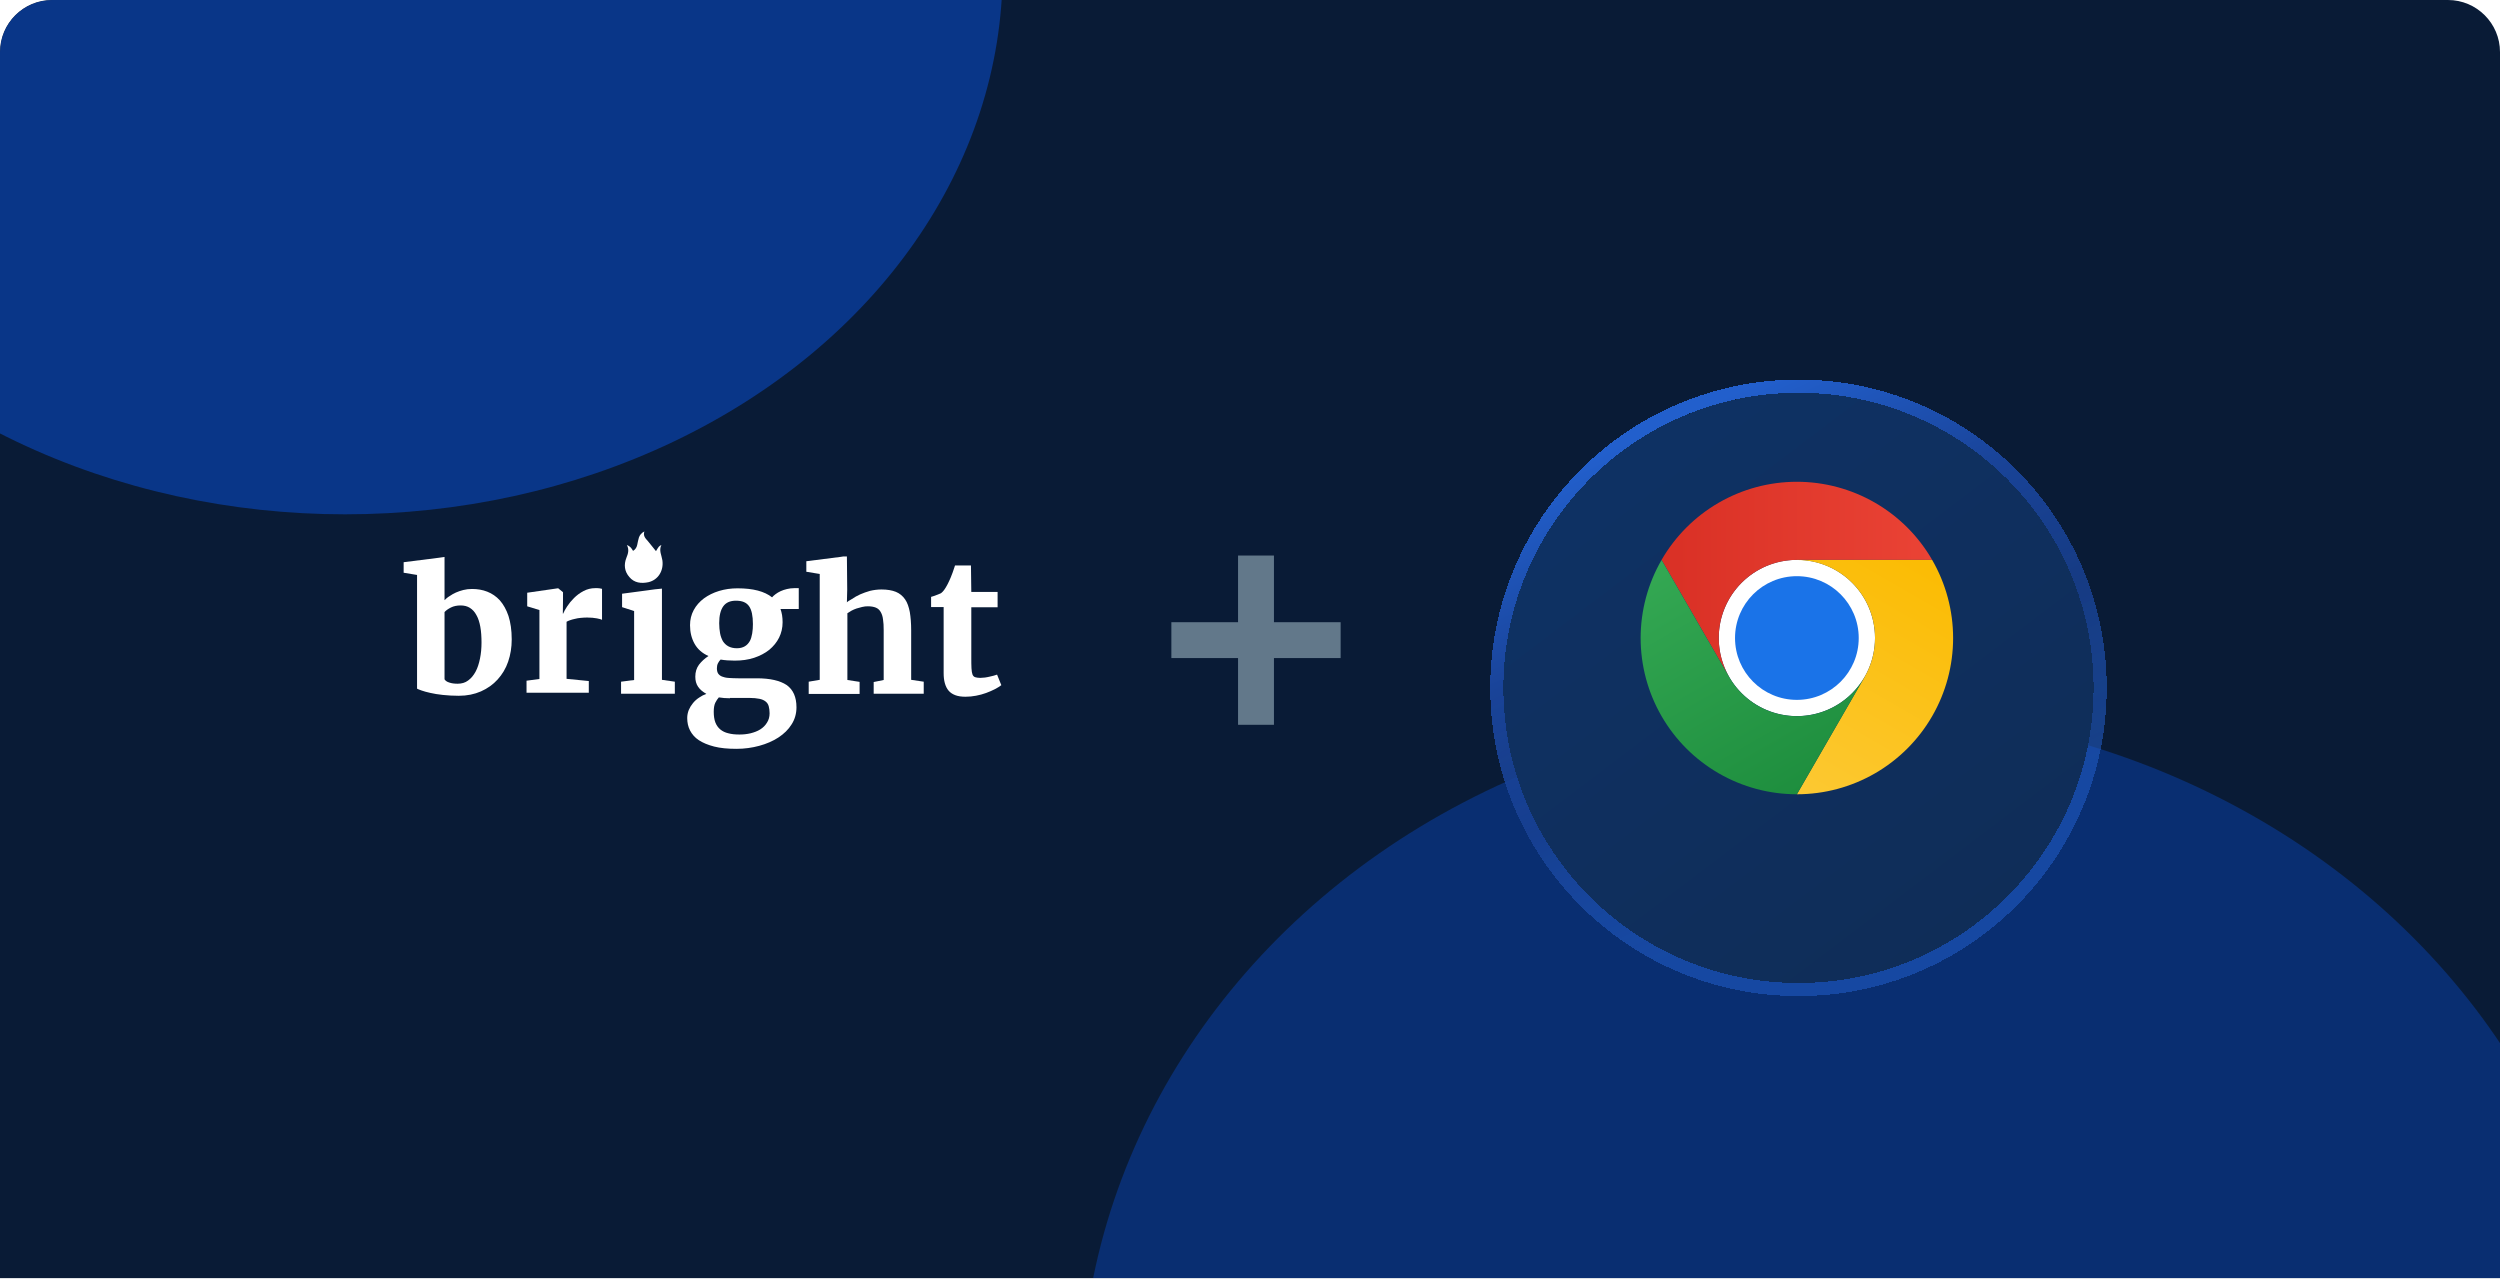 <svg width="384" height="197" viewBox="0 0 384 197" fill="none" xmlns="http://www.w3.org/2000/svg">
<g clip-path="url(#clip0_49428_12933)">
<path d="M0 8C0 3.582 3.582 0 8 0H376C380.418 0 384 3.582 384 8V196.324H0V8Z" fill="#091B36"/>
<g clip-path="url(#clip1_49428_12933)">
<g opacity="0.5" filter="url(#filter0_f_49428_12933)">
<ellipse cx="283.528" cy="215.44" rx="117.528" ry="106.44" fill="#0941AB"/>
</g>
<g opacity="0.7" filter="url(#filter1_f_49428_12933)">
<ellipse cx="53" cy="-4.5" rx="101" ry="83.5" fill="#0941AB"/>
</g>
</g>
<g clip-path="url(#clip2_49428_12933)">
<path d="M96.289 83.711C96.668 84.43 96.479 85.036 96.214 85.68C95.797 86.74 95.911 87.762 96.668 88.633C97.425 89.542 98.486 89.656 99.584 89.428C101.098 89.088 101.969 87.649 101.742 86.058C101.628 85.301 101.174 84.544 101.591 83.711C101.212 83.9 101.212 83.9 100.758 84.657C100.341 84.165 99.962 83.635 99.508 83.105C99.129 82.688 98.751 82.309 98.978 81.628C98.523 81.855 98.296 82.158 98.145 82.537C98.031 82.915 97.955 83.294 97.88 83.673C97.804 84.051 97.615 84.392 97.236 84.619C97.009 84.203 96.782 83.9 96.289 83.711Z" fill="white"/>
<path d="M64.059 105.777V88.312L62 87.973V86.355L67.368 85.677L68.28 85.548V86.251V92.187C68.489 91.978 68.749 91.743 69.062 91.561C69.349 91.352 69.687 91.169 70.026 91.013C70.391 90.856 70.756 90.726 71.173 90.622C71.59 90.517 72.033 90.465 72.502 90.465C73.336 90.465 74.117 90.596 74.847 90.882C75.577 91.169 76.228 91.613 76.775 92.213C77.323 92.839 77.766 93.621 78.104 94.613C78.417 95.604 78.6 96.778 78.6 98.212C78.6 99.438 78.417 100.56 78.052 101.629C77.688 102.699 77.14 103.586 76.437 104.368C75.733 105.151 74.873 105.751 73.883 106.194C72.867 106.638 71.746 106.872 70.469 106.872C69.583 106.872 68.775 106.82 68.02 106.742C67.29 106.664 66.638 106.559 66.091 106.429C65.544 106.299 65.101 106.194 64.762 106.064C64.424 105.933 64.163 105.855 64.059 105.777ZM70.756 92.995C70.183 92.995 69.687 93.1 69.27 93.308C68.853 93.517 68.515 93.752 68.28 94.013V104.342C68.41 104.551 68.645 104.734 69.01 104.838C69.375 104.968 69.818 105.02 70.287 105.02C70.912 105.02 71.459 104.864 71.902 104.525C72.371 104.186 72.736 103.742 73.049 103.168C73.362 102.595 73.57 101.916 73.727 101.16C73.883 100.403 73.961 99.569 73.961 98.708C73.961 97.821 73.909 97.012 73.779 96.282C73.648 95.578 73.466 94.978 73.179 94.482C72.919 93.987 72.58 93.621 72.163 93.361C71.798 93.126 71.303 92.995 70.756 92.995Z" fill="white"/>
<path d="M80.875 106.407V104.555L82.856 104.294V93.704L80.979 93.13V91.043L85.67 90.365H85.748L86.478 90.965V92.113L86.452 94.252H86.504C86.608 93.965 86.816 93.6 87.103 93.156C87.39 92.713 87.755 92.269 88.171 91.852C88.588 91.434 89.084 91.069 89.631 90.782C90.178 90.495 90.777 90.339 91.429 90.339C91.716 90.339 91.924 90.339 92.08 90.365C92.237 90.391 92.367 90.417 92.471 90.443V95.217C92.367 95.138 92.106 95.06 91.689 94.982C91.272 94.904 90.751 94.852 90.178 94.852C89.865 94.852 89.527 94.878 89.214 94.904C88.901 94.93 88.588 94.982 88.302 95.06C88.015 95.112 87.781 95.191 87.546 95.269C87.312 95.347 87.155 95.425 87.025 95.504V104.268L90.439 104.607V106.407H80.875Z" fill="white"/>
<path d="M95.394 106.56V104.708L97.401 104.447V93.857L95.551 93.257V91.196L100.606 90.518L101.675 90.412V91.118V104.421L103.655 104.708V106.56H95.394Z" fill="white"/>
<path d="M112.841 101.472C112.059 101.472 111.33 101.417 110.683 101.309C110.521 101.472 110.386 101.662 110.278 101.879C110.17 102.096 110.116 102.341 110.116 102.639C110.116 102.965 110.17 103.237 110.305 103.454C110.44 103.644 110.629 103.807 110.899 103.915C111.168 104.024 111.492 104.106 111.924 104.133C112.356 104.16 112.841 104.187 113.408 104.187H116.241C118.291 104.187 119.802 104.54 120.827 105.219C121.826 105.925 122.338 107.065 122.338 108.64C122.338 109.59 122.095 110.486 121.583 111.274C121.097 112.061 120.423 112.713 119.559 113.283C118.723 113.826 117.725 114.261 116.618 114.559C115.512 114.858 114.352 115.021 113.138 115.021H113.111C111.762 115.021 110.629 114.912 109.685 114.668C108.74 114.424 107.958 114.098 107.337 113.691C106.717 113.283 106.285 112.767 105.988 112.197C105.692 111.627 105.557 110.975 105.557 110.296C105.557 109.862 105.638 109.455 105.799 109.047C105.961 108.667 106.177 108.314 106.447 107.988C106.717 107.663 107.014 107.391 107.391 107.147C107.742 106.902 108.12 106.712 108.497 106.576C107.958 106.278 107.526 105.925 107.229 105.49C106.933 105.056 106.798 104.54 106.798 103.943C106.798 103.209 106.987 102.612 107.364 102.096C107.742 101.607 108.228 101.146 108.821 100.766C107.85 100.331 107.148 99.707 106.69 98.892C106.231 98.078 105.988 97.127 105.988 96.041C105.988 95.172 106.177 94.412 106.555 93.706C106.933 93 107.472 92.403 108.12 91.914C108.794 91.425 109.55 91.045 110.44 90.773C111.33 90.502 112.275 90.366 113.273 90.366H113.3C115.674 90.366 117.428 90.828 118.588 91.751C118.723 91.588 118.912 91.425 119.128 91.262C119.343 91.099 119.613 90.936 119.91 90.8C120.207 90.665 120.531 90.556 120.881 90.475C121.232 90.393 121.61 90.339 122.014 90.339H122.689V93.543H119.883C119.991 93.842 120.072 94.168 120.126 94.493C120.18 94.819 120.207 95.199 120.207 95.579C120.207 96.448 120.018 97.236 119.667 97.942C119.316 98.648 118.804 99.272 118.156 99.815C117.509 100.331 116.726 100.739 115.836 101.037C114.919 101.336 113.947 101.472 112.841 101.472ZM112.113 107.255C111.492 107.255 110.926 107.201 110.413 107.12C110.224 107.337 110.035 107.608 109.873 107.934C109.712 108.26 109.631 108.749 109.631 109.319C109.631 109.971 109.712 110.514 109.873 110.948C110.035 111.383 110.305 111.763 110.629 112.034C110.953 112.306 111.384 112.523 111.87 112.632C112.356 112.767 112.922 112.822 113.57 112.822H113.597C114.163 112.822 114.73 112.767 115.296 112.632C115.836 112.496 116.349 112.306 116.78 112.034C117.212 111.763 117.563 111.41 117.806 111.002C118.075 110.595 118.21 110.106 118.21 109.563C118.21 109.156 118.156 108.776 118.075 108.477C117.994 108.178 117.833 107.934 117.59 107.744C117.347 107.554 117.05 107.418 116.645 107.337C116.241 107.255 115.728 107.201 115.108 107.201H112.113V107.255ZM113.192 99.571C113.678 99.571 114.082 99.462 114.406 99.272C114.73 99.082 114.973 98.811 115.162 98.485C115.35 98.159 115.458 97.752 115.539 97.29C115.62 96.829 115.647 96.34 115.647 95.851C115.647 94.602 115.458 93.679 115.054 93.109C114.649 92.538 114.001 92.267 113.057 92.267H113.03C112.14 92.267 111.492 92.565 111.088 93.136C110.683 93.706 110.467 94.548 110.467 95.715C110.467 96.285 110.521 96.801 110.602 97.263C110.683 97.725 110.845 98.132 111.034 98.485C111.249 98.811 111.519 99.082 111.87 99.272C112.221 99.462 112.652 99.571 113.192 99.571Z" fill="white"/>
<path d="M124.216 106.56V104.708L125.91 104.421V88.161L123.852 87.822V86.205L129.194 85.527L129.504 85.475H130.085L130.132 90.543L130.085 92.517C130.319 92.282 130.471 92.265 130.861 92.004C131.252 91.743 131.643 91.509 132.112 91.3C132.581 91.091 133.102 90.909 133.65 90.752C134.197 90.622 134.796 90.543 135.396 90.543C136.282 90.543 137.037 90.674 137.611 90.909C138.184 91.144 138.653 91.535 139.018 92.056C139.383 92.578 139.591 93.23 139.748 94.013C139.878 94.795 139.956 95.734 139.956 96.804V104.421L141.884 104.708V106.56H134.197V104.76L135.734 104.447V96.778C135.734 96.152 135.708 95.604 135.63 95.135C135.578 94.665 135.448 94.3 135.265 93.987C135.083 93.674 134.848 93.465 134.536 93.335C134.223 93.204 133.806 93.126 133.311 93.126C133.024 93.126 132.738 93.152 132.425 93.23C132.112 93.308 131.826 93.387 131.565 93.465C131.278 93.569 131.018 93.674 130.783 93.804C130.549 93.935 130.34 94.065 130.158 94.195V104.447L132.034 104.734V106.586H124.216V106.56Z" fill="white"/>
<path d="M144.944 103.366V93.245H143.016V91.68C143.094 91.654 143.198 91.628 143.354 91.576C143.511 91.524 143.667 91.445 143.85 91.393C144.006 91.341 144.162 91.263 144.319 91.211C144.475 91.159 144.553 91.106 144.579 91.08C144.892 90.846 145.205 90.402 145.543 89.75C145.648 89.567 145.726 89.359 145.856 89.098C145.986 88.837 146.065 88.602 146.169 88.341C146.273 88.081 146.377 87.82 146.455 87.559C146.56 87.298 146.612 87.063 146.69 86.855H149.139L149.192 90.924H153.231V93.271H149.192V100.888C149.192 101.619 149.192 102.192 149.218 102.636C149.244 103.079 149.296 103.392 149.374 103.601C149.452 103.81 149.609 103.966 149.791 104.018C149.973 104.071 150.234 104.123 150.547 104.123H150.573C150.781 104.123 151.016 104.097 151.276 104.071C151.511 104.044 151.745 103.992 151.98 103.94C152.214 103.888 152.423 103.836 152.631 103.784C152.84 103.731 152.996 103.679 153.126 103.627H153.153L153.804 105.244C153.517 105.453 153.205 105.662 152.788 105.87C152.371 106.079 151.954 106.262 151.459 106.444C150.964 106.627 150.468 106.757 149.921 106.862C149.374 106.966 148.853 107.018 148.306 107.018H148.28C147.68 107.018 147.159 106.94 146.742 106.783C146.325 106.627 145.96 106.392 145.7 106.079C145.439 105.766 145.257 105.401 145.126 104.931C144.996 104.462 144.944 103.966 144.944 103.366Z" fill="white"/>
</g>
<path d="M205.922 101.083V95.568H195.679V85.325H190.164V95.568H179.922V101.083H190.164V111.325H195.679V101.083H205.922Z" fill="#62788A"/>
<g filter="url(#filter2_d_49428_12933)">
<path d="M276.248 143.651C301.301 143.651 321.574 123.378 321.574 98.325C321.574 73.272 301.301 52.999 276.248 52.999C251.195 52.999 230.922 73.272 230.922 98.325C230.922 123.378 251.195 143.651 276.248 143.651Z" fill="url(#paint0_linear_49428_12933)" shape-rendering="crispEdges"/>
<path d="M276.248 144.661C301.859 144.661 322.584 123.936 322.584 98.325C322.584 72.714 301.859 51.989 276.248 51.989C250.637 51.989 229.911 72.714 229.911 98.325C229.911 123.936 250.637 144.661 276.248 144.661Z" stroke="url(#paint1_linear_49428_12933)" stroke-width="2.021" style="mix-blend-mode:overlay" shape-rendering="crispEdges"/>
</g>
<g clip-path="url(#clip3_49428_12933)">
<path d="M276 109.994C282.627 109.994 288 104.622 288 97.994C288 91.367 282.627 85.994 276 85.994C269.373 85.994 264 91.367 264 97.994C264 104.622 269.373 109.994 276 109.994Z" fill="white"/>
<path d="M275.999 86H296.781C294.675 82.351 291.646 79.322 287.997 77.215C284.349 75.109 280.211 74 275.998 74C271.785 74 267.647 75.11 263.999 77.217C260.351 79.324 257.322 82.354 255.217 86.003L265.607 104L265.617 103.998C264.56 102.175 264.002 100.106 264 97.999C263.997 95.892 264.55 93.821 265.603 91.996C266.656 90.171 268.172 88.656 269.997 87.603C271.822 86.55 273.892 85.997 275.999 86Z" fill="url(#paint2_linear_49428_12933)"/>
<path d="M276 107.5C281.247 107.5 285.5 103.247 285.5 98C285.5 92.753 281.247 88.5 276 88.5C270.753 88.5 266.5 92.753 266.5 98C266.5 103.247 270.753 107.5 276 107.5Z" fill="#1A73E8"/>
<path d="M286.391 104.003L276 122C280.213 122 284.352 120.892 288 118.786C291.648 116.679 294.678 113.65 296.784 110.001C298.89 106.353 299.998 102.214 299.998 98.001C299.997 93.789 298.887 89.651 296.78 86.003H275.999L275.996 86.012C278.103 86.008 280.174 86.56 282 87.611C283.826 88.663 285.342 90.177 286.397 92.001C287.451 93.826 288.005 95.896 288.004 98.003C288.003 100.11 287.447 102.179 286.391 104.003Z" fill="url(#paint3_linear_49428_12933)"/>
<path d="M265.609 104.003L255.218 86.006C253.111 89.654 252.002 93.792 252.002 98.005C252.002 102.218 253.111 106.356 255.217 110.004C257.324 113.652 260.354 116.682 264.003 118.787C267.651 120.893 271.79 122.001 276.003 122L286.393 104.003L286.387 103.996C285.337 105.823 283.824 107.34 282 108.396C280.176 109.452 278.107 110.008 276 110.008C273.893 110.009 271.823 109.454 269.998 108.4C268.174 107.346 266.66 105.829 265.609 104.003Z" fill="url(#paint4_linear_49428_12933)"/>
</g>
</g>
<defs>
<filter id="filter0_f_49428_12933" x="31.496" y="-25.504" width="504.063" height="481.888" filterUnits="userSpaceOnUse" color-interpolation-filters="sRGB">
<feFlood flood-opacity="0" result="BackgroundImageFix"/>
<feBlend mode="normal" in="SourceGraphic" in2="BackgroundImageFix" result="shape"/>
<feGaussianBlur stdDeviation="67.252" result="effect1_foregroundBlur_49428_12933"/>
</filter>
<filter id="filter1_f_49428_12933" x="-267.801" y="-307.801" width="641.603" height="606.603" filterUnits="userSpaceOnUse" color-interpolation-filters="sRGB">
<feFlood flood-opacity="0" result="BackgroundImageFix"/>
<feBlend mode="normal" in="SourceGraphic" in2="BackgroundImageFix" result="shape"/>
<feGaussianBlur stdDeviation="109.901" result="effect1_foregroundBlur_49428_12933"/>
</filter>
<filter id="filter2_d_49428_12933" x="216.95" y="46.358" width="118.593" height="118.593" filterUnits="userSpaceOnUse" color-interpolation-filters="sRGB">
<feFlood flood-opacity="0" result="BackgroundImageFix"/>
<feColorMatrix in="SourceAlpha" type="matrix" values="0 0 0 0 0 0 0 0 0 0 0 0 0 0 0 0 0 0 127 0" result="hardAlpha"/>
<feOffset dy="7.329"/>
<feGaussianBlur stdDeviation="5.975"/>
<feComposite in2="hardAlpha" operator="out"/>
<feColorMatrix type="matrix" values="0 0 0 0 0 0 0 0 0 0 0 0 0 0 0 0 0 0 0.28 0"/>
<feBlend mode="normal" in2="BackgroundImageFix" result="effect1_dropShadow_49428_12933"/>
<feBlend mode="normal" in="SourceGraphic" in2="effect1_dropShadow_49428_12933" result="shape"/>
</filter>
<linearGradient id="paint0_linear_49428_12933" x1="292.112" y1="143.651" x2="201.159" y2="23.673" gradientUnits="userSpaceOnUse">
<stop stop-color="#0F2D58"/>
<stop offset="1" stop-color="#0E346B"/>
</linearGradient>
<linearGradient id="paint1_linear_49428_12933" x1="235.803" y1="67.069" x2="267.108" y2="135.169" gradientUnits="userSpaceOnUse">
<stop stop-color="#225FCC"/>
<stop offset="0.353" stop-color="#194398"/>
<stop offset="0.647" stop-color="#194398" stop-opacity="0.79"/>
<stop offset="1" stop-color="#225FCC" stop-opacity="0.54"/>
</linearGradient>
<linearGradient id="paint2_linear_49428_12933" x1="255.217" y1="89" x2="296.781" y2="89" gradientUnits="userSpaceOnUse">
<stop stop-color="#D93025"/>
<stop offset="1" stop-color="#EA4335"/>
</linearGradient>
<linearGradient id="paint3_linear_49428_12933" x1="272.722" y1="121.679" x2="293.504" y2="85.683" gradientUnits="userSpaceOnUse">
<stop stop-color="#FCC934"/>
<stop offset="1" stop-color="#FBBC04"/>
</linearGradient>
<linearGradient id="paint4_linear_49428_12933" x1="278.598" y1="120.501" x2="257.816" y2="84.506" gradientUnits="userSpaceOnUse">
<stop stop-color="#1E8E3E"/>
<stop offset="1" stop-color="#34A853"/>
</linearGradient>
<clipPath id="clip0_49428_12933">
<path d="M0 8C0 3.582 3.582 0 8 0H376C380.418 0 384 3.582 384 8V196.324H0V8Z" fill="white"/>
</clipPath>
<clipPath id="clip1_49428_12933">
<rect width="384" height="196.324" fill="white"/>
</clipPath>
<clipPath id="clip2_49428_12933">
<rect width="92.921" height="33.394" fill="white" transform="translate(62 81.628)"/>
</clipPath>
<clipPath id="clip3_49428_12933">
<rect width="48" height="48" fill="white" transform="translate(252 74)"/>
</clipPath>
</defs>
</svg>
